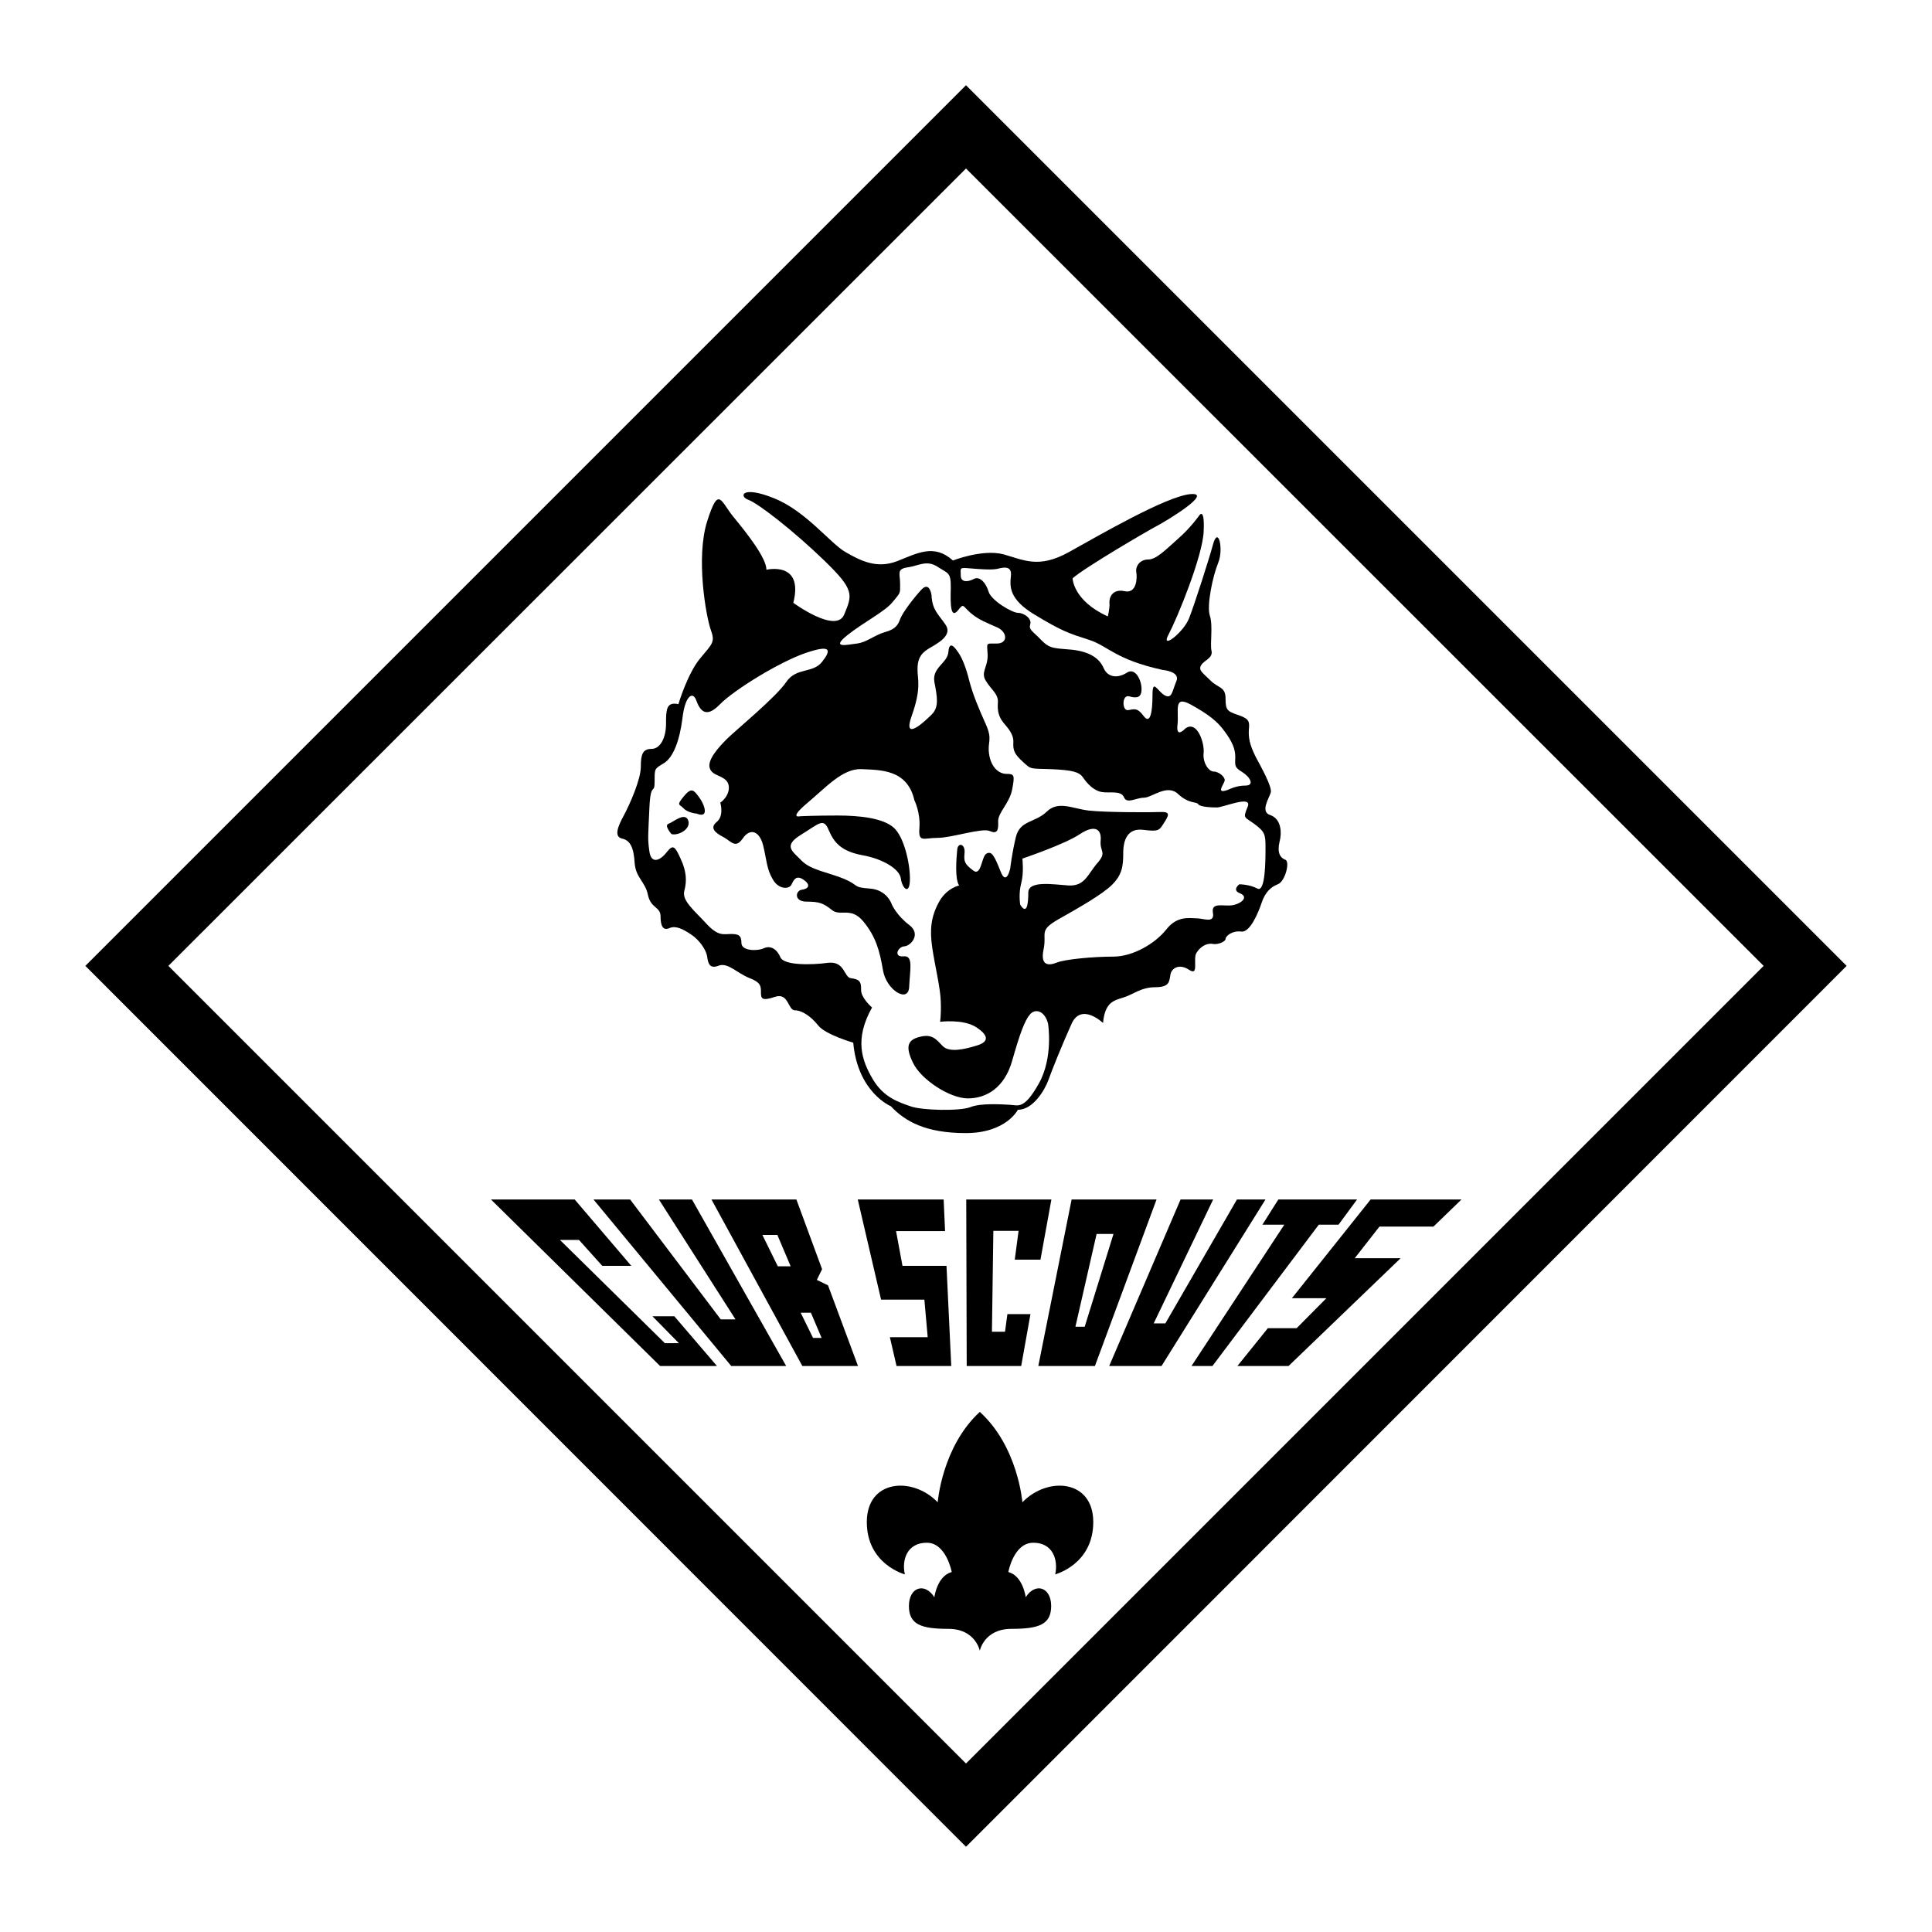 <?xml version="1.0" encoding="utf-8"?>
<!-- Generator: Adobe Illustrator 13.0.0, SVG Export Plug-In . SVG Version: 6.00 Build 14948)  -->
<!DOCTYPE svg PUBLIC "-//W3C//DTD SVG 1.0//EN" "http://www.w3.org/TR/2001/REC-SVG-20010904/DTD/svg10.dtd">
<svg version="1.0" id="Layer_1" xmlns="http://www.w3.org/2000/svg" xmlns:xlink="http://www.w3.org/1999/xlink" x="0px" y="0px"
	 width="192.756px" height="192.756px" viewBox="0 0 192.756 192.756" enable-background="new 0 0 192.756 192.756"
	 xml:space="preserve">
<g>
	<polygon fill-rule="evenodd" clip-rule="evenodd" fill="#FFFFFF" points="0,0 192.756,0 192.756,192.756 0,192.756 0,0 	"/>
	<polygon fill-rule="evenodd" clip-rule="evenodd" points="8.516,96.366 96.378,8.504 184.24,96.366 96.378,184.252 8.516,96.366 	
		"/>
	<polygon fill-rule="evenodd" clip-rule="evenodd" fill="#FFFFFF" points="96.378,16.811 175.957,96.366 96.378,175.945 
		16.799,96.366 96.378,16.811 	"/>
	<path fill-rule="evenodd" clip-rule="evenodd" d="M110.049,102.062c0,0-2.16-2.064-3.133,0.07c-0.974,2.16-1.971,4.652-2.326,5.648
		c-0.355,0.975-1.519,2.943-3.038,2.943c0,0-1.163,2.326-5.198,2.326c-3.987,0-6.052-1.162-7.476-2.682c0,0-3.299-1.354-3.75-6.338
		c0,0-2.776-0.807-3.488-1.709c-0.712-0.9-1.614-1.518-2.326-1.518s-0.617-1.781-1.97-1.354c-1.329,0.451-1.424,0.189-1.424-0.428
		c0-0.641,0-0.996-1.163-1.447c-1.163-0.451-2.136-1.566-3.038-1.234c-0.902,0.356-1.068-0.19-1.163-0.878
		c-0.095-0.712-0.807-1.709-1.614-2.231c-0.807-0.545-1.519-0.901-2.136-0.641c-0.641,0.285-0.902-0.166-0.902-1.163
		c0-0.973-0.973-0.783-1.258-2.136c-0.261-1.329-1.234-1.709-1.329-3.228c-0.095-1.52-0.451-2.231-1.258-2.397
		c-0.807-0.19-0.451-1.163,0.19-2.326c0.617-1.163,1.685-3.584,1.685-4.842c0-1.234,0.19-1.78,1.068-1.78
		c0.902,0,1.448-1.163,1.448-2.492c0-1.353,0-2.255,1.234-1.97c0,0,0.902-3.038,2.16-4.557s1.519-1.614,1.068-2.872
		c-0.451-1.258-1.52-7.144-0.356-10.823c1.163-3.655,1.329-1.97,2.682-0.356c1.329,1.614,3.228,4.035,3.228,5.197
		c0,0,3.75-0.901,2.682,3.299c0,0,4.272,3.133,5.079,1.163c0.807-1.97,1.068-2.42-1.97-5.363c-3.038-2.943-6.598-5.72-7.595-6.076
		c-0.973-0.356-0.641-1.448,2.54-0.166c3.18,1.258,5.625,4.509,7.167,5.388c1.566,0.902,3.133,1.661,5.126,0.902
		c2.018-0.783,3.679-1.78,5.578-0.071c0,0,2.966-1.163,5.032-0.617c2.064,0.57,3.513,1.448,6.526-0.213
		c2.99-1.662,9.73-5.578,12.128-5.791c2.397-0.214-2.397,2.682-3.347,3.18s-7.238,4.177-8.401,5.222c0,0,0.048,2.231,3.513,3.797
		c0,0,0.214-0.831,0.166-1.33c-0.048-0.522,0.285-1.447,1.495-1.187c1.234,0.285,1.281-1.329,1.187-1.875
		c-0.118-0.569,0.333-1.282,1.163-1.282c0.831,0,1.732-0.949,2.99-2.064c1.282-1.116,2.137-2.35,2.137-2.35s0.546-0.831,0.427,1.614
		c-0.095,2.444-2.61,8.592-3.489,10.253c-0.901,1.661,1.495-0.167,2.042-1.614c0.569-1.448,2.041-6.076,2.35-7.239
		c0.546-2.112,1.115,0.379,0.546,1.732c-0.546,1.329-1.163,4.272-0.831,5.269c0.332,1.021,0,2.801,0.166,3.512
		c0.166,0.736-0.783,0.95-1.044,1.448c-0.285,0.498,0.166,0.735,0.949,1.519c0.76,0.76,1.495,0.594,1.495,1.78
		c0,1.163,0.166,1.282,1.281,1.661c1.116,0.38,1.116,0.665,1.045,1.448c-0.048,0.783,0.071,1.495,0.664,2.682
		c0.617,1.163,1.686,3.062,1.519,3.607c-0.166,0.546-1.067,1.899-0.07,2.231c1.021,0.332,1.233,1.566,0.949,2.658
		c-0.262,1.116,0.071,1.614,0.569,1.804c0.498,0.166,0,2.16-0.735,2.445c-0.713,0.261-1.282,0.831-1.614,1.827
		c-0.332,0.997-1.163,3.014-2.041,2.896c-0.901-0.119-1.566,0.451-1.566,0.735c0,0.261-0.735,0.593-1.281,0.499
		c-0.57-0.119-1.234,0.261-1.614,0.878c-0.403,0.617,0.285,2.373-0.735,1.709c-0.997-0.665-1.78-0.167-1.875,0.498
		c-0.119,0.664-0.071,1.234-1.52,1.234c-1.447,0-2.278,0.783-3.228,1.045C111.069,99.83,110.238,100.045,110.049,102.062
		L110.049,102.062z"/>
	<polygon fill-rule="evenodd" clip-rule="evenodd" points="123.458,136.285 126.496,132.512 129.368,132.512 132.335,129.521 
		128.894,129.521 136.749,119.672 145.815,119.672 143.015,122.379 137.627,122.379 135.159,125.535 139.739,125.535 
		128.561,136.285 123.458,136.285 	"/>
	<polygon fill-rule="evenodd" clip-rule="evenodd" points="118.878,136.285 128.134,122.188 125.95,122.188 127.54,119.672 
		135.396,119.672 133.545,122.188 131.575,122.188 120.966,136.285 118.878,136.285 	"/>
	<polygon fill-rule="evenodd" clip-rule="evenodd" points="110.666,136.285 117.786,119.672 121.037,119.672 115.104,132.037 
		116.267,132.037 123.41,119.672 126.259,119.672 115.887,136.285 110.666,136.285 	"/>
	<polygon fill-rule="evenodd" clip-rule="evenodd" points="103.593,136.285 106.916,119.672 115.389,119.672 109.241,136.285 
		103.593,136.285 	"/>
	<polygon fill-rule="evenodd" clip-rule="evenodd" points="96.449,136.285 96.402,119.672 104.898,119.672 103.807,125.678 
		101.243,125.678 101.623,122.805 99.107,122.805 98.965,132.869 100.271,132.869 100.508,131.111 102.81,131.111 101.885,136.285 
		96.449,136.285 	"/>
	<polygon fill-rule="evenodd" clip-rule="evenodd" points="89.448,136.285 88.783,133.414 92.557,133.414 92.225,129.664 
		87.905,129.664 85.579,119.672 94.147,119.672 94.29,122.828 89.4,122.828 90.041,126.295 94.432,126.295 94.907,136.285 
		89.448,136.285 	"/>
	<polygon fill-rule="evenodd" clip-rule="evenodd" points="80.049,136.285 70.983,119.672 79.456,119.672 82.019,126.627 
		81.497,127.695 82.612,128.24 85.603,136.285 80.049,136.285 	"/>
	<polygon fill-rule="evenodd" clip-rule="evenodd" points="72.953,136.285 59.211,119.672 62.866,119.672 71.909,131.635 
		73.38,131.635 65.738,119.672 69.037,119.672 78.436,136.285 72.953,136.285 	"/>
	<polygon fill-rule="evenodd" clip-rule="evenodd" points="65.856,136.285 48.982,119.672 57.336,119.672 62.985,126.295 
		60.089,126.295 57.763,123.707 55.865,123.707 66.332,134.008 67.731,134.008 65.097,131.326 67.281,131.326 71.529,136.285 
		65.856,136.285 	"/>
	<path fill-rule="evenodd" clip-rule="evenodd" d="M97.755,164.695c0,0-0.428-2.184-3.133-2.184s-3.939-0.428-3.939-2.279
		c0-1.873,1.566-2.396,2.539-0.877c0,0,0.261-2.113,1.733-2.516c0,0-0.546-2.92-2.492-2.92c-1.97,0-2.516,1.732-2.184,3.156
		c0,0-3.797-0.996-3.797-5.221c0-4.248,4.557-4.58,7.073-1.971c0,0,0.427-5.553,4.201-9.018c3.82,3.465,4.248,9.018,4.248,9.018
		c2.516-2.609,7.072-2.277,7.072,1.971c0,4.225-3.797,5.221-3.797,5.221c0.309-1.424-0.214-3.156-2.184-3.156
		s-2.492,2.92-2.492,2.92c1.472,0.402,1.732,2.516,1.732,2.516c0.974-1.52,2.54-0.996,2.54,0.877c0,1.852-1.234,2.279-3.964,2.279
		S97.755,164.695,97.755,164.695L97.755,164.695z"/>
	<polygon fill-rule="evenodd" clip-rule="evenodd" fill="#FFFFFF" points="107.295,132.369 108.221,132.369 111.093,123.113 
		109.408,123.113 107.295,132.369 	"/>
	<polygon fill-rule="evenodd" clip-rule="evenodd" fill="#FFFFFF" points="77.604,126.342 76.062,123.209 77.557,123.209 
		78.886,126.342 77.604,126.342 	"/>
	<polygon fill-rule="evenodd" clip-rule="evenodd" fill="#FFFFFF" points="81.117,133.484 79.883,130.969 80.904,130.969 
		81.972,133.484 81.117,133.484 	"/>
	<path fill-rule="evenodd" clip-rule="evenodd" fill="#FFFFFF" d="M101.789,90.266c0,0-0.189-1.067,0.096-2.136
		c0.284-1.068,0.118-2.468,0.118-2.468s4.225-1.424,5.743-2.445c1.543-1.021,2.184-0.427,2.065,0.665
		c-0.095,1.115,0.641,1.115-0.309,2.207c-0.974,1.116-1.258,2.35-2.896,2.254c-1.638-0.118-4.012-0.498-4.012,0.712
		C102.596,90.266,102.43,91.287,101.789,90.266L101.789,90.266z"/>
	<path fill-rule="evenodd" clip-rule="evenodd" fill="#FFFFFF" d="M92.937,59.365c0,0-0.189-1.424-1.021-0.522
		c-0.831,0.901-1.851,2.278-2.088,2.872c-0.214,0.617-0.475,1.068-1.543,1.353c-1.068,0.308-1.804,1.02-2.8,1.139
		c-0.973,0.119-2.634,0.522-0.95-0.831c1.709-1.353,3.75-2.35,4.533-3.322c0.807-0.973,0.736-0.831,0.736-1.804
		c0-0.997-0.38-1.471,0.712-1.638c1.091-0.142,1.922-0.783,3.014-0.071c1.091,0.712,1.353,0.522,1.329,2.184
		c-0.048,1.661,0,2.99,0.688,2.207c0.641-0.807,0.451-0.499,1.282,0.213c0.831,0.712,1.638,0.997,2.658,1.448
		c1.021,0.451,1.115,1.614-0.048,1.614s-0.949-0.119-0.901,1.139c0.023,1.234-0.712,1.708-0.19,2.563
		c0.522,0.878,1.281,1.329,1.211,2.184c-0.071,0.878,0.118,1.448,0.521,1.97c0.428,0.522,1.068,1.163,1.021,1.994
		c-0.048,0.854,0.142,1.21,0.973,1.97s0.641,0.641,2.801,0.712c2.159,0.095,2.8,0.285,3.18,0.831c0.38,0.57,1.045,1.305,1.852,1.448
		c0.783,0.143,1.922-0.19,2.231,0.522c0.284,0.712,1.21,0.047,1.993,0.047s2.302-1.4,3.394-0.38s1.852,0.76,2.018,1.021
		c0.143,0.261,1.163,0.333,1.852,0.333c0.664,0,3.583-1.282,3.085-0.071s-0.332,0.973,0.688,1.732s1.092,1.021,1.092,2.302
		s0,4.533-0.807,4.13c-0.783-0.427-1.805-0.427-1.805-0.427s-0.783,0.569,0.072,0.901c0.878,0.356,0.166,1.021-0.76,1.187
		c-0.902,0.143-2.136-0.356-1.946,0.759c0.189,1.092-0.926,0.546-1.638,0.546s-1.923-0.285-3.015,1.116
		c-1.091,1.376-3.299,2.706-5.292,2.706c-1.994,0-4.794,0.261-5.625,0.593s-1.661,0.332-1.329-1.305
		c0.355-1.662-0.522-1.852,1.447-2.991c1.971-1.115,4.415-2.492,5.388-3.465c0.997-0.997,1.116-1.828,1.116-3.18
		c0-1.353,0.475-2.492,1.993-2.302c1.519,0.189,1.59,0.071,2.041-0.641c0.451-0.712,0.76-1.163-0.237-1.139
		c-0.973,0.047-5.625,0.047-7.238-0.143c-1.638-0.189-3.038-1.021-4.201,0.119c-1.163,1.115-2.635,0.831-3.062,2.492
		c-0.403,1.662-0.57,3.157-0.57,3.157s-0.38,1.828-0.973,0.285c-0.617-1.566-0.878-2.041-1.4-1.756
		c-0.522,0.309-0.498,2.35-1.353,1.662c-0.878-0.665-0.902-0.902-0.831-1.756C96.307,84.19,95.571,84,95.5,84.784
		c-0.071,0.807-0.261,2.872,0.19,3.56c0,0-1.282,0.261-2.041,1.709c-0.76,1.424-0.902,2.682-0.641,4.486
		c0.261,1.78,0.831,4.083,0.854,5.411c0.048,1.33-0.071,1.994-0.071,1.994s2.255-0.285,3.536,0.498
		c1.281,0.807,1.4,1.473,0.19,1.852c-1.21,0.381-2.8,0.76-3.465,0.07c-0.641-0.664-1.044-1.232-2.255-0.924
		c-1.21,0.283-1.519,0.924-0.712,2.586c0.783,1.662,3.655,3.561,5.482,3.561c1.851,0,3.655-1.068,4.415-3.75
		s1.258-4.035,1.779-4.629c0.522-0.617,1.473-0.379,1.805,0.926c0,0,0.546,3.371-0.926,5.98c-1.472,2.611-2.041,2.16-2.872,2.113
		c-0.83-0.047-2.942-0.189-3.963,0.236c-1.021,0.404-4.865,0.334-5.981-0.094c-1.139-0.404-2.658-0.855-3.75-2.705
		c-1.091-1.852-1.851-3.965-0.071-7.145c0,0-1.139-0.973-1.092-1.805c0.024-0.83-0.237-1.02-0.997-1.115
		c-0.736-0.07-0.593-1.732-2.302-1.542c-1.685,0.237-4.414,0.261-4.747-0.546c-0.356-0.831-0.997-1.21-1.661-0.902
		c-0.688,0.309-2.231,0.261-2.231-0.522c0-0.807-0.333-0.902-1.068-0.902c-0.712,0-1.234,0.261-2.42-1.02
		c-1.163-1.282-2.492-2.303-2.208-3.299c0.261-0.973,0.214-1.922-0.356-3.157c-0.569-1.258-0.759-1.519-1.4-0.688
		c-0.641,0.831-1.542,1.234-1.732-0.071c-0.19-1.329-0.119-1.59,0-4.32c0.119-2.706,0.522-1.281,0.522-2.634
		s-0.023-1.282,0.926-1.851c0.926-0.57,1.566-2.231,1.851-4.486c0.261-2.278,1.044-2.729,1.377-1.78
		c0.355,0.949,0.925,1.875,2.349,0.403c1.448-1.472,5.981-4.249,8.544-5.126c2.563-0.878,2.61-0.333,1.661,0.878
		c-0.949,1.187-2.563,0.522-3.583,2.018c-1.021,1.519-5.079,4.842-5.91,5.672c-0.83,0.831-1.922,2.041-1.732,2.848
		c0.19,0.783,1.092,0.735,1.638,1.281c0.522,0.522,0.333,1.567-0.569,2.231c0,0,0.403,1.306-0.356,1.922
		c-0.736,0.594-0.143,1.092,0.641,1.496c0.807,0.427,1.21,1.21,1.946,0.166c0.712-1.068,1.662-0.807,2.042,0.665
		c0.356,1.472,0.356,2.397,0.973,3.417c0.593,1.021,1.614,0.973,1.851,0.522c0.213-0.451,0.451-1.021,1.21-0.499
		s0.499,0.902-0.167,0.997c-0.64,0.071-0.831,1.187,0.475,1.187c1.281,0,1.685,0.166,2.516,0.831
		c0.831,0.688,1.899-0.356,3.133,1.139c1.258,1.519,1.638,2.943,1.97,4.889c0.333,1.97,2.54,3.324,2.611,1.638
		c0.071-1.709,0.451-3.157-0.569-3.039c-1.021,0.095-0.57-0.949,0.071-0.997c0.641-0.024,1.733-1.21,0.499-2.136
		c-1.258-0.949-1.732-2.041-1.732-2.041s-0.451-1.471-2.207-1.59c-1.732-0.119-1.021-0.309-2.516-0.95
		c-1.519-0.641-3.323-0.878-4.249-1.804c-0.901-0.949-1.946-1.472-0.095-2.61c1.851-1.14,2.255-1.733,2.777-0.451
		c0.546,1.282,1.306,2.112,3.37,2.492c2.089,0.38,3.703,1.4,3.821,2.326c0.119,0.949,0.854,1.709,0.902,0.166
		c0.047-1.566-0.57-4.319-1.614-5.245c-1.068-0.949-3.37-1.21-5.602-1.21c-2.23,0-3.726,0.071-3.726,0.071s-1.21,0.309,0.665-1.282
		c1.898-1.59,3.56-3.489,5.435-3.417c1.899,0.095,4.581,0,5.292,3.109c0,0,0.617,1.234,0.499,2.753
		c-0.119,1.519,0.403,0.997,1.804,0.997c1.4,0,4.438-1.021,5.197-0.688c0.76,0.332,0.901-0.047,0.854-0.95
		c-0.023-0.902,1.14-1.804,1.4-3.204c0.261-1.4,0.237-1.543-0.57-1.543c-0.783,0-1.542-0.688-1.732-1.97
		c-0.189-1.282,0.38-1.4-0.332-2.991c-0.712-1.59-1.258-2.872-1.637-4.295c-0.356-1.448-0.736-2.302-1.068-2.801
		c-0.333-0.499-0.926-1.329-1.021-0.142c-0.071,1.163-1.661,1.566-1.4,3.038c0.285,1.496,0.475,2.492-0.261,3.228
		c-0.712,0.711-2.967,2.824-1.994,0.118c0.973-2.729,0.57-3.631,0.57-4.58c0-0.95,0.213-1.543,1.091-2.089
		c0.878-0.522,2.445-1.305,1.709-2.397C93.577,61.216,93.008,60.86,92.937,59.365L92.937,59.365z"/>
	<path fill-rule="evenodd" clip-rule="evenodd" fill="#FFFFFF" d="M116.006,66.841c0,0,1.804,0.143,1.353,1.139
		c-0.427,1.021-0.427,1.804-1.187,1.376c-0.735-0.451-1.187-1.685-1.187,0c0,1.662-0.214,2.967-0.878,2.089
		c-0.642-0.878-0.95-0.688-1.566-0.593c-0.617,0.071-0.617-1.59,0.118-1.377c0.76,0.214,1.234,0.143,1.234-0.735
		c0-0.878-0.617-2.16-1.448-1.638c-0.83,0.545-1.875,0.569-2.325-0.427c-0.428-1.021-1.448-1.661-3.157-1.852
		c-1.708-0.166-2.184-0.047-3.062-0.949c-0.878-0.926-1.281-1.021-1.115-1.59c0.189-0.57-0.641-1.14-1.211-1.14
		c-0.593,0-2.682-1.234-2.942-2.112c-0.261-0.878-0.878-1.566-1.448-1.281c-0.57,0.309-1.329,0.403-1.329-0.333
		c0-0.759-0.19-0.807,0.925-0.712c1.14,0.095,2.16,0.166,2.729,0.047c0.569-0.143,1.448-0.356,1.353,0.665
		c-0.095,0.997-0.309,2.326,2.421,3.94c2.706,1.638,3.418,1.851,5.341,2.468C110.57,64.444,111.235,65.797,116.006,66.841
		L116.006,66.841z"/>
	<path fill-rule="evenodd" clip-rule="evenodd" fill="#FFFFFF" d="M118.261,72.68c0,0-0.95,1.067-0.783-0.356
		c0.166-1.4-0.451-2.99,1.305-2.041c1.757,0.973,2.658,1.661,3.395,2.682c0.735,0.997,1.067,1.733,1.067,2.54
		c0,0.783-0.166,1.021,0.688,1.519c0.831,0.522,1.234,1.353,0.332,1.353c-0.901,0-1.59,0.356-1.59,0.356
		c-1.472,0.617-0.617-0.403-0.498-0.807c0.118-0.379-0.57-0.949-1.092-0.949c-0.498,0-1.115-0.902-0.997-1.875
		C120.183,74.151,119.447,71.825,118.261,72.68L118.261,72.68z"/>
	<path fill-rule="evenodd" clip-rule="evenodd" d="M66.996,83.217c0,0-0.759-0.854-0.309-1.021c0.475-0.166,1.638-1.21,1.97-0.356
		C68.989,82.695,67.684,83.407,66.996,83.217L66.996,83.217z"/>
	<path fill-rule="evenodd" clip-rule="evenodd" d="M69.512,81.176c0,0-0.878-0.071-1.306-0.522c-0.427-0.451-0.759-0.261,0.024-1.21
		s0.997-0.593,1.519,0.095C70.271,80.227,70.817,81.699,69.512,81.176L69.512,81.176z"/>
</g>
</svg>
